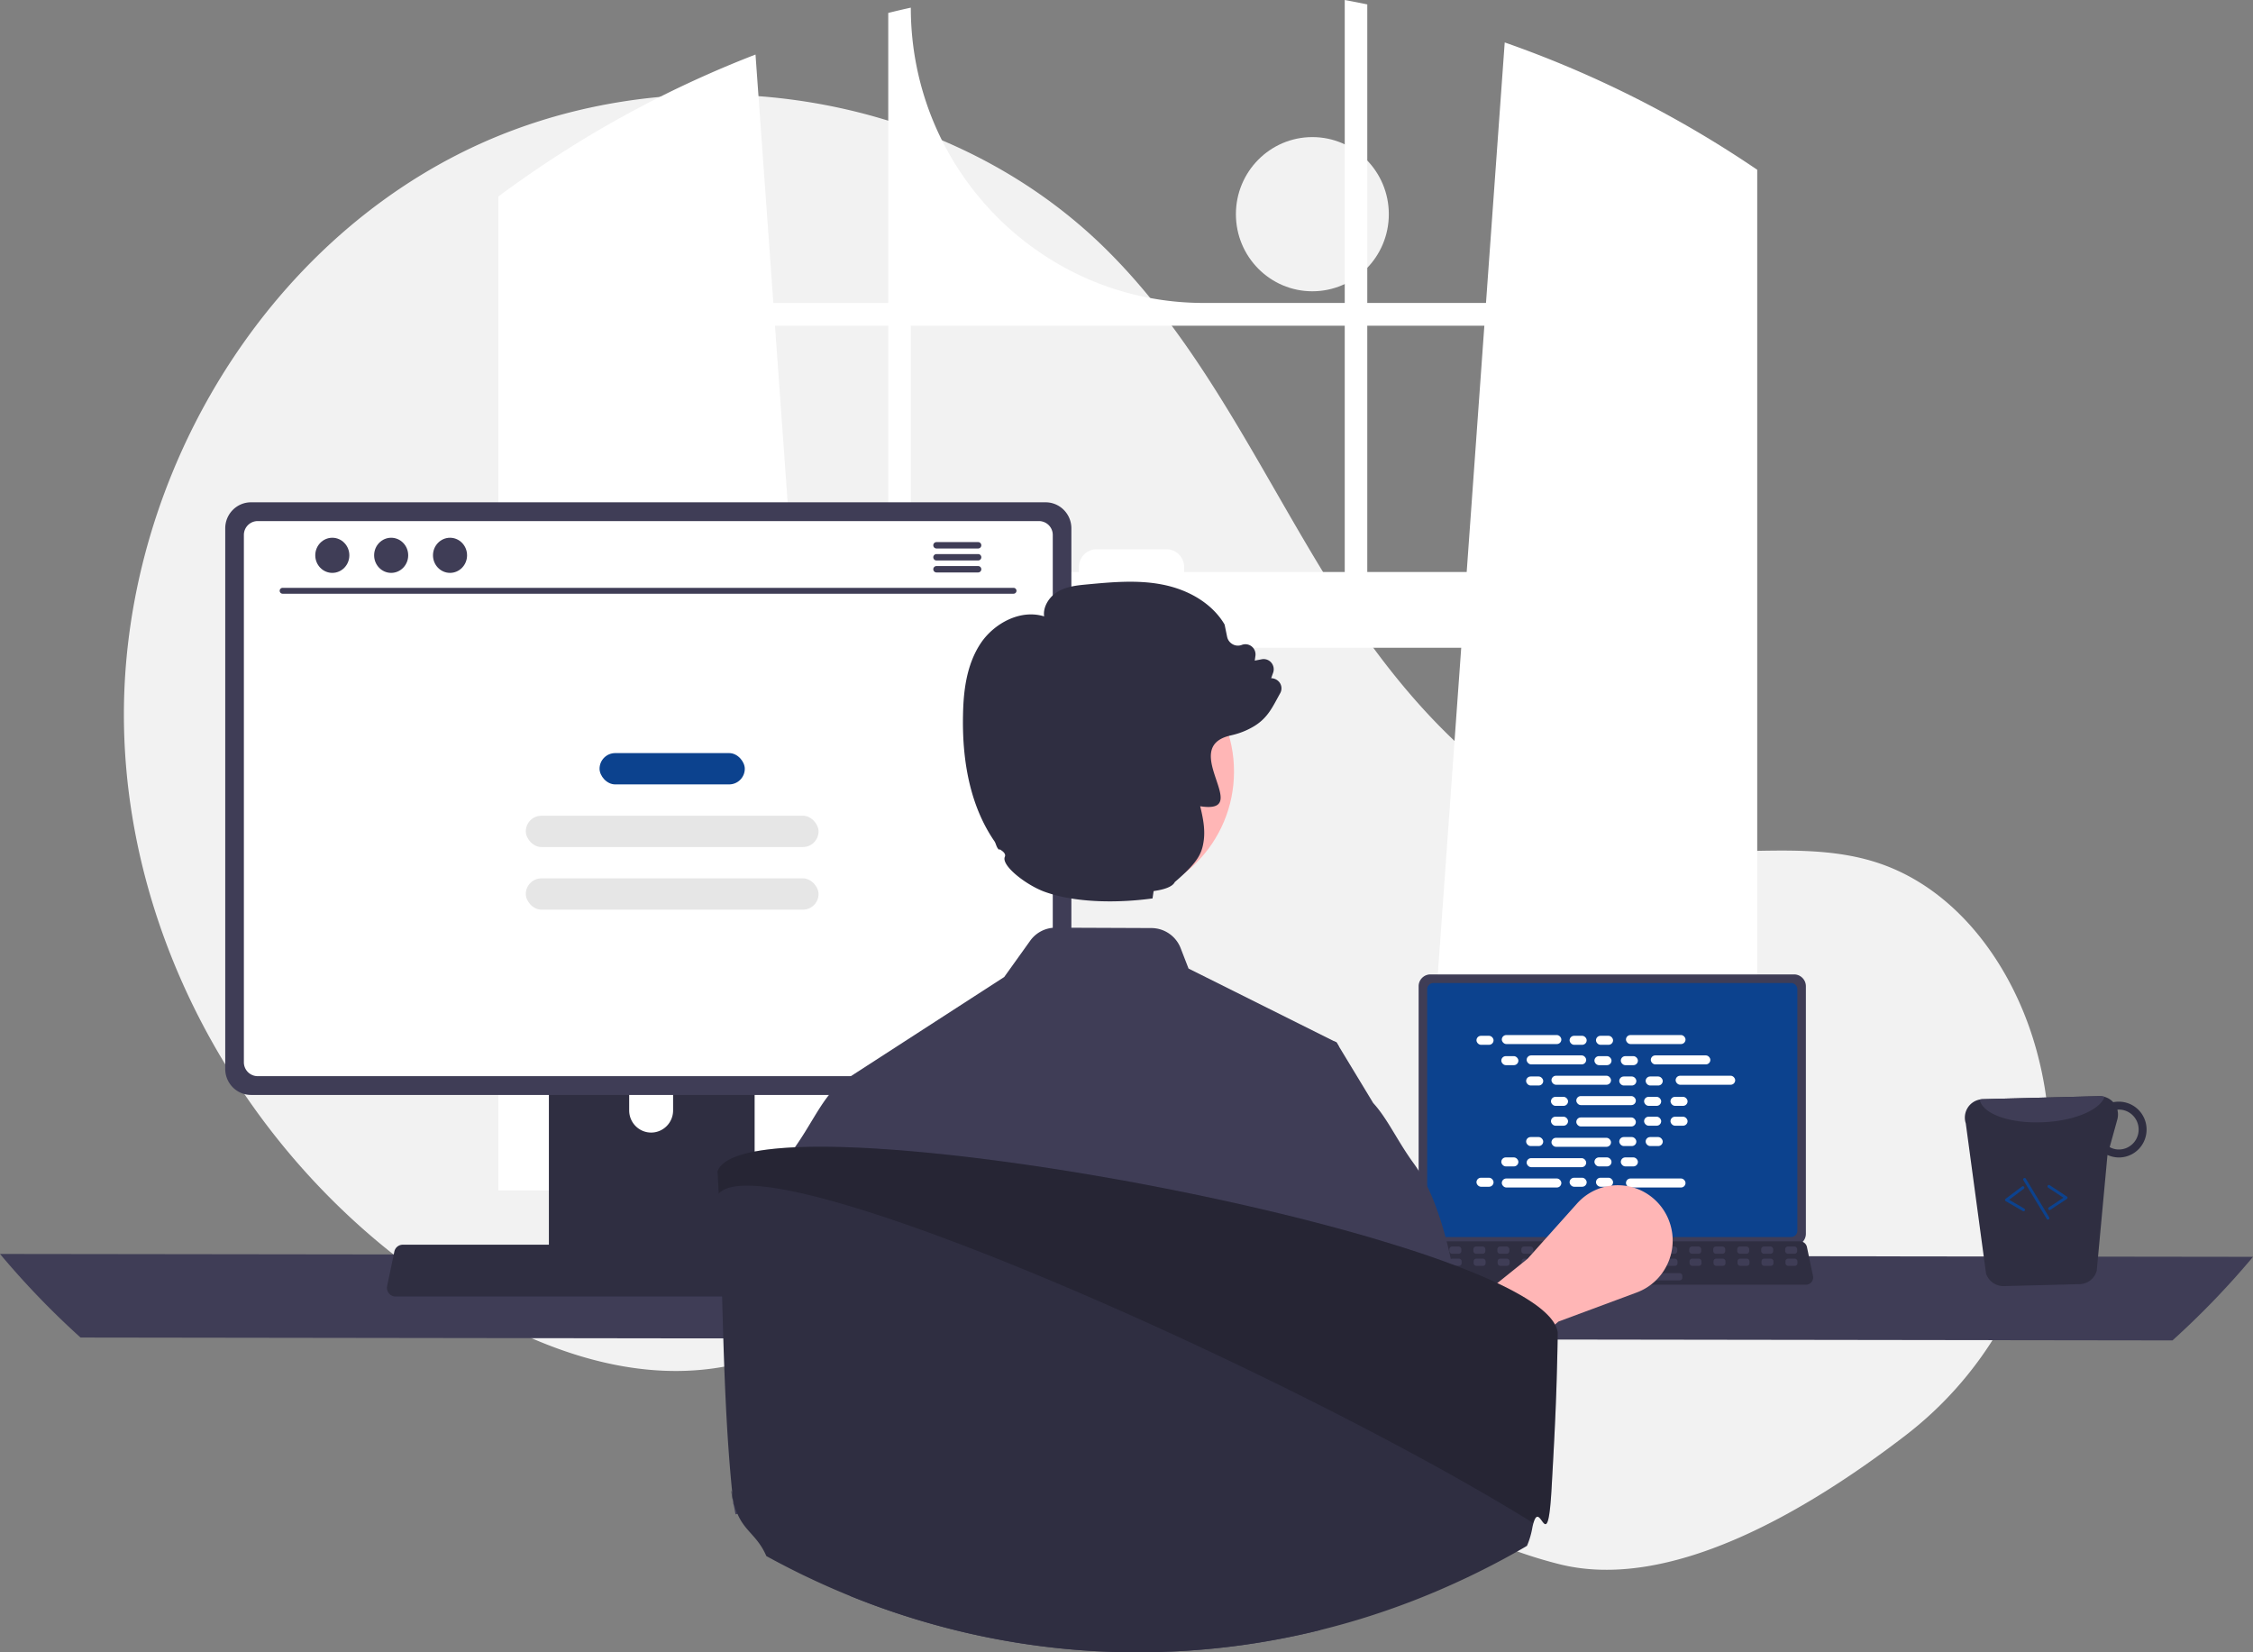 <svg width="420" height="308" xmlns="http://www.w3.org/2000/svg"><rect width="100%" height="100%" fill="#808080" stroke="none"/><g fill-rule="nonzero" fill="none"><ellipse fill="#F2F2F2" cx="244.649" cy="39.926" rx="14.253" ry="14.371"/><path d="M355.212 267.577c21.185-16.27 31.304-43.61 24.969-69.69a75.797 75.797 0 0 0-.498-1.94c-4.2-15.48-14.59-30.194-29.733-35.14-12.715-4.154-26.593-.96-39.858-2.612-26.039-3.242-46.227-24.486-60.431-46.728-14.205-22.242-25.122-47.139-43.996-65.514C174.553 15.664 123.8 9.143 85.226 28.859 46.652 48.574 22.08 92.315 23.128 135.909c1.048 43.592 26.715 85.27 63.989 107.383 13.693 8.123 29.53 13.878 45.291 11.864 13.676-1.747 26.102-9.156 39.714-11.356 21.4-3.458 42.664 6.298 61.174 17.666 18.51 11.37 36.389 24.845 57.423 30.115 20.423 5.118 45.726-9.592 64.493-24.004Z" fill="#F2F2F2"/><path d="M324.774 29.774c-.464-.312-.934-.608-1.398-.91a202.266 202.266 0 0 0-42.87-20.952l-3.49 48.558h-22.131V.823A181.04 181.04 0 0 0 250.684 0v56.47h-26.3c-30.15 0-54.592-24.644-54.592-55.044-1.409.307-2.807.635-4.206.985V56.47h-21.421l-3.326-46.303A202.745 202.745 0 0 0 97.1 33.596c-.235.161-.47.328-.699.49-1.18.834-2.343 1.684-3.502 2.545v185.25h63.132l-1.115-15.582-6.139-85.55h123.621l-6.138 85.55-1.116 15.582h62.433V31.647a159.29 159.29 0 0 0-2.803-1.873Zm-159.188 76.847h-17.823l-3.294-45.91h21.117v45.91Zm85.098 0h-29.936v-.91a3.34 3.34 0 0 0-.968-2.353 3.285 3.285 0 0 0-2.336-.973H204.43c-.875 0-1.714.35-2.333.974a3.339 3.339 0 0 0-.965 2.353v.91h-31.34v-45.91h80.892v45.91Zm4.2 0v-45.91h21.827l-3.293 45.91h-18.533Z" fill="#FFF"/><path d="M0 233.744a154.97 154.97 0 0 0 15.01 15.581l389.98.538A154.97 154.97 0 0 0 420 234.282l-420-.538ZM264.458 183.85v46.128a2.21 2.21 0 0 0 2.198 2.217h67.795a2.21 2.21 0 0 0 2.198-2.217v-46.127a2.21 2.21 0 0 0-2.198-2.215h-67.795a2.21 2.21 0 0 0-2.198 2.215Z" fill="#3F3D56"/><path d="M266.048 184.425v44.984a1.182 1.182 0 0 0 1.175 1.185h66.663a1.182 1.182 0 0 0 1.175-1.185v-44.984c0-.655-.525-1.186-1.175-1.187h-66.663a1.183 1.183 0 0 0-1.175 1.187Z" fill="#0C428E"/><path d="M263.04 238.975c.251.318.634.502 1.037.5h72.592c.402 0 .782-.184 1.036-.498.253-.315.352-.728.27-1.125l-1.127-5.397a1.346 1.346 0 0 0-1.306-1.068H265.2a1.346 1.346 0 0 0-1.306 1.069l-1.127 5.396c-.081.396.019.809.273 1.123Z" fill="#2F2E41"/><rect fill="#3F3D56" transform="rotate(-180 333.909 233.035)" x="332.791" y="232.358" width="2.236" height="1.353" rx=".488"/><rect fill="#3F3D56" transform="rotate(-180 329.437 233.035)" x="328.319" y="232.358" width="2.236" height="1.353" rx=".488"/><rect fill="#3F3D56" transform="rotate(-180 324.965 233.035)" x="323.848" y="232.358" width="2.236" height="1.353" rx=".488"/><rect fill="#3F3D56" transform="rotate(-180 320.494 233.035)" x="319.376" y="232.358" width="2.236" height="1.353" rx=".488"/><rect fill="#3F3D56" transform="rotate(-180 316.022 233.035)" x="314.904" y="232.358" width="2.236" height="1.353" rx=".488"/><rect fill="#3F3D56" transform="rotate(-180 311.55 233.035)" x="310.433" y="232.358" width="2.236" height="1.353" rx=".488"/><rect fill="#3F3D56" transform="rotate(-180 307.08 233.035)" x="305.961" y="232.358" width="2.236" height="1.353" rx=".488"/><rect fill="#3F3D56" transform="rotate(-180 302.608 233.035)" x="301.49" y="232.358" width="2.236" height="1.353" rx=".488"/><rect fill="#3F3D56" transform="rotate(-180 298.136 233.035)" x="297.018" y="232.358" width="2.236" height="1.353" rx=".488"/><rect fill="#3F3D56" transform="rotate(-180 293.664 233.035)" x="292.546" y="232.358" width="2.236" height="1.353" rx=".488"/><rect fill="#3F3D56" transform="rotate(-180 289.193 233.035)" x="288.075" y="232.358" width="2.236" height="1.353" rx=".488"/><rect fill="#3F3D56" transform="rotate(-180 284.721 233.035)" x="283.603" y="232.358" width="2.236" height="1.353" rx=".488"/><rect fill="#3F3D56" transform="rotate(-180 280.25 233.035)" x="279.132" y="232.358" width="2.236" height="1.353" rx=".488"/><rect fill="#3F3D56" transform="rotate(-180 275.778 233.035)" x="274.66" y="232.358" width="2.236" height="1.353" rx=".488"/><rect fill="#3F3D56" transform="rotate(-180 271.306 233.035)" x="270.189" y="232.358" width="2.236" height="1.353" rx=".488"/><rect fill="#3F3D56" transform="rotate(-180 266.835 233.035)" x="265.717" y="232.358" width="2.236" height="1.353" rx=".488"/><rect fill="#3F3D56" transform="rotate(-180 333.961 235.29)" x="332.844" y="234.613" width="2.236" height="1.353" rx=".488"/><rect fill="#3F3D56" transform="rotate(-180 329.49 235.29)" x="328.372" y="234.613" width="2.236" height="1.353" rx=".488"/><rect fill="#3F3D56" transform="rotate(-180 325.018 235.29)" x="323.9" y="234.613" width="2.236" height="1.353" rx=".488"/><rect fill="#3F3D56" transform="rotate(-180 320.547 235.29)" x="319.429" y="234.613" width="2.236" height="1.353" rx=".488"/><rect fill="#3F3D56" transform="rotate(-180 316.075 235.29)" x="314.957" y="234.613" width="2.236" height="1.353" rx=".488"/><rect fill="#3F3D56" transform="rotate(-180 311.604 235.29)" x="310.486" y="234.613" width="2.236" height="1.353" rx=".488"/><rect fill="#3F3D56" transform="rotate(-180 307.132 235.29)" x="306.014" y="234.613" width="2.236" height="1.353" rx=".488"/><rect fill="#3F3D56" transform="rotate(-180 302.66 235.29)" x="301.542" y="234.613" width="2.236" height="1.353" rx=".488"/><rect fill="#3F3D56" transform="rotate(-180 298.189 235.29)" x="297.071" y="234.613" width="2.236" height="1.353" rx=".488"/><rect fill="#3F3D56" transform="rotate(-180 293.717 235.29)" x="292.599" y="234.613" width="2.236" height="1.353" rx=".488"/><rect fill="#3F3D56" transform="rotate(-180 289.246 235.29)" x="288.128" y="234.613" width="2.236" height="1.353" rx=".488"/><rect fill="#3F3D56" transform="rotate(-180 284.774 235.29)" x="283.656" y="234.613" width="2.236" height="1.353" rx=".488"/><rect fill="#3F3D56" transform="rotate(-180 280.302 235.29)" x="279.185" y="234.613" width="2.236" height="1.353" rx=".488"/><rect fill="#3F3D56" transform="rotate(-180 275.83 235.29)" x="274.713" y="234.613" width="2.236" height="1.353" rx=".488"/><rect fill="#3F3D56" transform="rotate(-180 271.36 235.29)" x="270.241" y="234.613" width="2.236" height="1.353" rx=".488"/><rect fill="#3F3D56" transform="rotate(-180 266.888 235.29)" x="265.77" y="234.613" width="2.236" height="1.353" rx=".488"/><rect fill="#3F3D56" transform="rotate(-180 304.673 237.994)" x="295.729" y="237.318" width="17.886" height="1.353" rx=".488"/><rect fill="#FFF" x="275.241" y="193.079" width="3.185" height="1.68" rx=".84"/><rect fill="#FFF" x="292.602" y="193.079" width="3.185" height="1.68" rx=".84"/><rect fill="#FFF" x="297.52" y="193.079" width="3.185" height="1.68" rx=".84"/><rect fill="#FFF" x="279.963" y="192.939" width="11.101" height="1.68" rx=".84"/><rect fill="#FFF" x="303.111" y="192.939" width="11.101" height="1.68" rx=".84"/><rect fill="#FFF" x="279.87" y="196.872" width="3.185" height="1.68" rx=".84"/><rect fill="#FFF" x="297.231" y="196.872" width="3.185" height="1.68" rx=".84"/><rect fill="#FFF" x="302.15" y="196.872" width="3.185" height="1.68" rx=".84"/><rect fill="#FFF" x="284.593" y="196.732" width="11.101" height="1.68" rx=".84"/><rect fill="#FFF" x="307.74" y="196.732" width="11.101" height="1.68" rx=".84"/><rect fill="#FFF" x="284.5" y="200.664" width="3.185" height="1.68" rx=".84"/><rect fill="#FFF" x="301.86" y="200.664" width="3.185" height="1.68" rx=".84"/><rect fill="#FFF" x="306.779" y="200.664" width="3.185" height="1.68" rx=".84"/><rect fill="#FFF" x="289.222" y="200.524" width="11.101" height="1.68" rx=".84"/><rect fill="#FFF" x="312.369" y="200.524" width="11.101" height="1.68" rx=".84"/><rect fill="#FFF" x="289.129" y="204.457" width="3.185" height="1.68" rx=".84"/><rect fill="#FFF" x="306.49" y="204.457" width="3.185" height="1.68" rx=".84"/><rect fill="#FFF" x="311.409" y="204.457" width="3.185" height="1.68" rx=".84"/><rect fill="#FFF" x="293.852" y="204.317" width="11.101" height="1.68" rx=".84"/><rect fill="#FFF" x="292.602" y="219.538" width="3.185" height="1.68" rx=".84"/><rect fill="#FFF" x="297.52" y="219.538" width="3.185" height="1.68" rx=".84"/><rect fill="#FFF" x="303.111" y="219.678" width="11.101" height="1.68" rx=".84"/><rect fill="#FFF" x="275.241" y="219.538" width="3.185" height="1.68" rx=".84"/><rect fill="#FFF" x="279.963" y="219.678" width="11.101" height="1.68" rx=".84"/><rect fill="#FFF" x="279.87" y="215.746" width="3.185" height="1.68" rx=".84"/><rect fill="#FFF" x="297.231" y="215.746" width="3.185" height="1.68" rx=".84"/><rect fill="#FFF" x="302.15" y="215.746" width="3.185" height="1.68" rx=".84"/><rect fill="#FFF" x="284.593" y="215.886" width="11.101" height="1.68" rx=".84"/><rect fill="#FFF" x="284.5" y="211.953" width="3.185" height="1.68" rx=".84"/><rect fill="#FFF" x="301.86" y="211.953" width="3.185" height="1.68" rx=".84"/><rect fill="#FFF" x="306.779" y="211.953" width="3.185" height="1.68" rx=".84"/><rect fill="#FFF" x="289.222" y="212.093" width="11.101" height="1.68" rx=".84"/><rect fill="#FFF" x="289.129" y="208.16" width="3.185" height="1.68" rx=".84"/><rect fill="#FFF" x="306.49" y="208.16" width="3.185" height="1.68" rx=".84"/><rect fill="#FFF" x="311.409" y="208.16" width="3.185" height="1.68" rx=".84"/><rect fill="#FFF" x="293.852" y="208.3" width="11.101" height="1.68" rx=".84"/><path d="m269.522 263.987-7.126-11.358 22.367-17.978 9.232-10.313a10.177 10.177 0 0 1 9.7-3.181 10.258 10.258 0 0 1 7.605 6.856c1.73 5.28-1.002 10.99-6.176 12.913l-14.599 5.422-21.003 17.639Z" fill="#FFB6B6"/><path d="M102.323 181.639v55.2h38.353v-55.2a1.854 1.854 0 0 0-1.847-1.863h-34.654c-.49 0-.961.195-1.309.544-.347.35-.543.824-.543 1.319Zm14.968 18.966c.02-2.265 1.847-4.09 4.094-4.09 2.246 0 4.073 1.825 4.094 4.09v6.405c-.011 2.272-1.841 4.107-4.094 4.107s-4.083-1.835-4.094-4.107v-6.405Z" fill="#2F2E41"/><path d="M102.206 235.073v5.323c.001.574.46 1.04 1.03 1.044h36.527a1.04 1.04 0 0 0 1.03-1.044v-5.323h-38.587ZM41.988 98.473V199.26c.002 2.674 2.152 4.842 4.804 4.844H194.92c2.653-.002 4.802-2.17 4.804-4.844V98.473c-.006-2.672-2.154-4.835-4.804-4.839H46.792c-2.65.004-4.797 2.167-4.804 4.839Z" fill="#3F3D56"/><path d="M45.463 99.727v98.29a2.583 2.583 0 0 0 2.568 2.588h145.656a2.583 2.583 0 0 0 2.568-2.588v-98.29a2.584 2.584 0 0 0-2.568-2.594H48.031a2.584 2.584 0 0 0-2.568 2.594Z" fill="#FFF"/><path d="M72.495 241.08c.3.38.756.6 1.238.597h86.656c.48 0 .934-.22 1.237-.595.302-.376.42-.87.322-1.343l-1.345-6.442a1.607 1.607 0 0 0-1.559-1.276H75.073a1.607 1.607 0 0 0-1.559 1.276l-1.345 6.442c-.097.474.023.966.326 1.34Z" fill="#2F2E41"/><path d="M188.96 110.673H52.67a.545.545 0 0 1-.53-.547c0-.297.235-.54.53-.546h136.29c.295.006.53.249.53.546 0 .297-.235.54-.53.547Z" fill="#3F3D56"/><ellipse fill="#3F3D56" cx="61.948" cy="103.515" rx="3.176" ry="3.274"/><ellipse fill="#3F3D56" cx="72.92" cy="103.515" rx="3.176" ry="3.274"/><ellipse fill="#3F3D56" cx="83.893" cy="103.515" rx="3.176" ry="3.274"/><path d="M182.353 101.051h-7.794a.593.593 0 0 0-.576.595c0 .323.256.587.576.595h7.794a.592.592 0 0 0 .581-.595c0-.325-.259-.59-.581-.595ZM182.353 103.285h-7.794a.593.593 0 0 0-.576.594c0 .324.256.588.576.595h7.794a.592.592 0 0 0 .583-.595c0-.325-.26-.59-.583-.594ZM182.353 105.518h-7.794a.593.593 0 0 0-.576.595c0 .323.256.587.576.595h7.794a.592.592 0 0 0 .581-.595c0-.325-.259-.59-.581-.595Z" fill="#3F3D56"/><path d="M370.237 237.41a3.427 3.427 0 0 0 3.3 2.33l14.142-.367a3.383 3.383 0 0 0 3.193-2.506l2-21.576c.71.324 1.484.484 2.263.469a5.152 5.152 0 0 0 4.4-2.713 5.237 5.237 0 0 0-.13-5.198 5.147 5.147 0 0 0-4.529-2.486 4.334 4.334 0 0 0-.927.097 3.482 3.482 0 0 0-2.601-1.132l-21.753.567a3.1 3.1 0 0 0-.536.067 3.398 3.398 0 0 0-2.304 1.628 3.45 3.45 0 0 0-.298 2.82l3.78 28Zm23.046-23.584 1.424-5.141a3.53 3.53 0 0 0 .011-1.817c.07 0 .13-.033.2-.033 2.032-.042 3.716 1.582 3.763 3.631.048 2.05-1.559 3.752-3.591 3.806a3.45 3.45 0 0 1-1.807-.446Z" fill="#2F2E41"/><path d="M369.059 204.962c.463 2.672 5.673 4.55 11.938 4.223 5.762-.267 10.472-2.307 11.335-4.724a3.191 3.191 0 0 0-.984-.133l-21.753.567a3.1 3.1 0 0 0-.536.067Z" fill="#3F3D56"/><path d="M382.146 225.553a.264.264 0 0 0 .08-.036l3.071-2.026a.27.27 0 0 0 0-.45l-3.192-2.109a.265.265 0 0 0-.267-.016.27.27 0 0 0-.025.466l2.85 1.883-2.729 1.802a.27.27 0 0 0-.098.333c.052.12.183.185.31.153ZM377.295 225.779a.27.27 0 0 0 .067-.494l-2.83-1.637 2.736-2.05a.27.27 0 0 0-.053-.462.265.265 0 0 0-.265.031l-3.064 2.294a.27.27 0 0 0 .027.45l3.184 1.84c.06.035.131.045.198.028ZM381.84 227.33a.269.269 0 0 0 .163-.401l-4.354-7.217a.266.266 0 0 0-.366-.09.27.27 0 0 0-.09.37l4.354 7.216c.06.101.18.15.293.121Z" fill="#0C428E"/><rect fill="#0C428E" x="111.768" y="140.382" width="27.074" height="5.837" rx="2.919"/><rect fill="#E6E6E6" x="98.019" y="152.057" width="54.573" height="5.837" rx="2.919"/><rect fill="#E6E6E6" x="98.019" y="163.732" width="54.573" height="5.837" rx="2.919"/><path d="m155.18 202.826.116.368.006.012 3.483 10.677 4.007 12.305 7.538 23.122.073 3.592v.012l.56 28.894-1.552 3.918 1.747 6.422s-.803-9.708-5.115-4.133c-2.441 3.168-5.297 6.41-7.642 9.45a142.341 142.341 0 0 0 13.202 4.64 141.377 141.377 0 0 0 35.951 5.827c.634.019 1.255.031 1.858.043.213.007.42.013.627.013.682.006 1.358.012 2.04.012 1.376 0 2.746-.02 4.11-.061a141.344 141.344 0 0 0 29.941-4.083c-.067-4.083-.25-8.854-.511-13.95-.122-2.499-2.856-5.207-3.02-7.822-.116-1.965 2.338-3.813 2.21-5.808-.828-12.286-1.863-7.57-2.63-16.27-.08-.854-.153-1.67-.22-2.45-.493-5.587-.834-9.08-.834-9.08l3.276-20.82 5.146-32.69-.396-.656-.445-.221-27.14-13.545-1.474-3.806a5.862 5.862 0 0 0-5.413-3.74l-17.878-.073a5.82 5.82 0 0 0-4.756 2.437l-4.841 6.76-32.024 20.704Z" fill="#3F3D56"/><path d="m174.453 244.165-4.05 8.737-2.764 5.968-4.756 25.106-2.38 2.548-2.04-9.02-21.351 4.78c-.7-3.924-.188.132-.62-4.172.122-.123.25-.245.377-.368.341-.32.628-.62.621-.909-.243-14.846.488-40.111 6.59-55.418a32.41 32.41 0 0 1 3.75-7.055c.122-.165.238-.331.353-.497 2.814-3.972 4.592-7.884 7.113-10.665v-.006a.284.284 0 0 0 .042-.043.084.084 0 0 0 .025-.018l17.318-9.26.743 21.048.53 15.129.499 14.115ZM236.899 246.647l5.058 10.912 1.765 3.8 4.755 25.104 2.373 2.541 2.045-9.017.96-.2 17.326-3.617 5.05 16.171c2.347-3.942 1.62-9.004-1.74-12.113-.345-.314-.633-.62-.624-.91.287-17.462-.772-49.346-10.339-62.47-3.038-4.164-4.86-8.312-7.513-11.21-.008-.008-.008-.016-.017-.016l-6.454-10.656-.394-.654-.443-.224-11.808 52.559Z" fill="#3F3D56"/><ellipse fill="#FFB6B6" cx="206.256" cy="143.812" rx="23.785" ry="23.982"/><path d="M238.404 127.061a2 2 0 0 0-1.436-.64l.358-1.002a1.911 1.911 0 0 0-.324-1.887 1.874 1.874 0 0 0-1.79-.642l-1.302.253.123-.878a1.91 1.91 0 0 0-.682-1.753 1.874 1.874 0 0 0-1.843-.303 1.996 1.996 0 0 1-1.73-.123 2.069 2.069 0 0 1-1.025-1.405l-.453-2.207-.048-.118c-2.21-3.714-6.46-6.416-11.658-7.406-4.628-.888-9.374-.436-13.948-.01-1.815.171-3.865.365-5.573 1.42-1.452.904-2.68 2.713-2.429 4.537-4.51-1.394-9.347 1.389-11.744 4.898-2.84 4.177-3.304 9.408-3.378 13.499-.203 9.677 1.777 17.594 5.871 23.536.3.43.374 1.33.966 1.63l-.122-.198c.662.333 1.334.871 1.083 1.447-.72 1.658 4.068 5.323 7.441 6.534 6.155 2.212 14.338 2.024 20.092 1.227l.203-1.372c2.077-.285 3.54-.829 3.95-1.68a47.246 47.246 0 0 0 1.885-1.7l.005-.005c.01-.011.032-.027.043-.038 2.6-2.514 3.202-3.945 3.475-6.125.261-2.137-.203-4.306-.678-6.26 10.003 1.561-3.94-10.742 5.38-13.121a2.88 2.88 0 0 1 .326-.081c.272-.065.544-.13.806-.204a14.057 14.057 0 0 0 3.587-1.545c2.605-1.599 3.464-3.72 4.81-6.109a1.856 1.856 0 0 0-.24-2.169ZM290.38 248.354c-.005.942-.016 2.26-.059 3.891l-.016.695c-.07 2.998-.139 5.511-.25 8.304-.006.194-.011.383-.022.576-.15 3.897-.384 8.434-.79 15.62-.753 13.272-2.066 1.824-3.384 6.48-.064.231-.134.505-.198.828a15.118 15.118 0 0 1-1.003 3.407c-.7.42-1.42.824-2.13 1.227a149.573 149.573 0 0 1-9.656 4.968c-.187.086-.369.172-.55.253a143.867 143.867 0 0 1-18.55 7.137c-1.238.377-2.471.743-3.72 1.082A141.365 141.365 0 0 1 212.078 308c-.684 0-1.356-.006-2.04-.011-.208 0-.416-.006-.624-.011-.603-.016-1.228-.027-1.858-.043a141.271 141.271 0 0 1-35.95-5.829l-.497-.145c-.769-.237-1.532-.469-2.295-.716a142.015 142.015 0 0 1-10.415-3.778c-2.61-1.06-5.19-2.198-7.74-3.413a.18.18 0 0 1-.064-.032 72.655 72.655 0 0 1-1.606-.77l-.22-.113c-1.99-.98-3.96-2.006-5.908-3.078-1.64-3.795-3.945-4.521-5.376-7.858a14.013 14.013 0 0 1-.896-3.09c0-.01-.006-.021-.006-.037.15 2.002-.635-3.553-.005-.022a28.217 28.217 0 0 0-.085-.942c-1.831-18.025-1.714-38.639-2.51-55.625a395.725 395.725 0 0 0-.224-4.139c.038-.097.08-.199.129-.296a.541.541 0 0 1 .037-.08.876.876 0 0 1 .053-.097c.01-.016.027-.038.038-.054a.495.495 0 0 1 .026-.054c.048-.075.102-.156.16-.231.027-.033.048-.06.075-.087a.434.434 0 0 1 .064-.075.342.342 0 0 1 .059-.07c.021-.021.043-.048.07-.075a.162.162 0 0 1 .042-.043 1.09 1.09 0 0 1 .139-.135c.19-.176.394-.338.608-.484.075-.049.155-.097.23-.15a10.178 10.178 0 0 1 1.692-.819c.203-.075.406-.145.625-.22.08-.022.154-.05.234-.076.118-.038.235-.075.358-.102.609-.183 1.265-.34 1.975-.485.086-.016.176-.032.267-.053.128-.027.262-.049.395-.07.182-.033.368-.065.555-.097 1.586-.253 3.384-.442 5.37-.565l.56-.033.663-.032c.186-.01.379-.016.57-.022a151.368 151.368 0 0 1 2.237-.065c1.612-.031 3.31-.02 5.093.017.827.022 1.67.043 2.535.08.059 0 .112.006.166.006.752.027 1.51.06 2.29.102.544.027 1.094.054 1.644.087.518.032 1.04.064 1.57.102.41.021.821.054 1.237.08.353.027.705.054 1.057.076l.48.032c.262.022.524.038.79.065l1.773.145 1.799.162c.603.053 1.212.113 1.82.172l.182.016c.555.06 1.11.113 1.67.172.129.01.262.022.39.038.534.054 1.08.117 1.619.175l.496.054c.422.046.839.086 1.264.137.56.064 1.132.124 1.687.199a152.976 152.976 0 0 1 3.352.409c.262.032.523.065.785.102a460.352 460.352 0 0 1 15.261 2.228c3.133.512 6.284 1.052 9.453 1.62.801.146 1.602.291 2.408.442l1.089.21c.619.113 1.238.231 1.857.35.62.118 1.239.236 1.858.36l2.215.436c4.852.969 9.678 2.002 14.386 3.084.774.178 1.548.36 2.317.538 1.537.36 3.06.727 4.569 1.098.416.097.827.2 1.238.302 1.025.258 2.05.516 3.059.78l.176.049c.742.183 1.468.37 2.194.565 1.713.452 3.398.91 5.055 1.372a279.118 279.118 0 0 1 7.975 2.352 201.87 201.87 0 0 1 6.94 2.26c.821.286 1.627.571 2.417.856.507.183 1.01.377 1.51.56.722.27 1.431.538 2.125.808.214.08.422.166.63.247.134.06.262.108.39.162.25.102.507.199.753.301.25.097.496.2.742.307.24.097.485.199.72.301.24.097.475.2.71.307.198.08.39.167.577.253.379.167.758.334 1.126.506.181.086.363.167.544.253l.417.194c.058.032.117.059.176.086.133.064.272.134.406.199.31.145.613.301.912.447.4.204.79.409 1.164.608.38.204.747.409 1.1.608l.17.097c.08.043.16.091.24.134.273.156.534.318.796.474.512.317.998.63 1.452.942.101.07.197.14.299.204.336.243.656.48.955.722 0 .005 0 .005.006.005.101.075.197.156.293.231.08.076.166.14.246.216.277.242.534.473.769.71.078.073.153.15.224.232.03.026.06.054.085.086a5.359 5.359 0 0 1 .331.371c.128.15.246.301.358.452.053.075.112.15.16.226.064.092.128.189.181.28.048.075.091.156.134.232.113.194.21.397.288.608.06.143.108.29.144.441.04.143.07.289.091.436Z" fill="#2F2E41"/><path d="M290.38 248.354c-.005.942-.016 2.26-.059 3.891-.005.226-.016.458-.021.695a714.934 714.934 0 0 1-.267 8.88c-.15 3.897-.384 8.434-.79 15.62-.753 13.272-2.066 1.824-3.384 6.48a372.494 372.494 0 0 0-11.968-7.094 619.95 619.95 0 0 0-2.343-1.33c-8.584-4.827-18.17-9.887-28.18-14.897-.394-.2-.795-.399-1.19-.593-22.926-11.426-47.95-22.54-68.224-29.957a311.921 311.921 0 0 0-11.162-3.859c-7.398-2.384-13.793-4.053-18.714-4.774-5.125-.753-8.664-.484-10.094 1.071-.054-1.098-.109-2.15-.166-3.154a495.26 495.26 0 0 0-.064-.985c.033-.088.076-.173.117-.258l.016-.038a.541.541 0 0 1 .038-.08.876.876 0 0 1 .053-.097.571.571 0 0 1 .064-.108c.048-.075.102-.156.16-.231.044-.057.09-.11.14-.162a.342.342 0 0 1 .058-.07c.021-.021.043-.048.07-.075a.162.162 0 0 1 .042-.043 1.09 1.09 0 0 1 .139-.135c.19-.176.394-.338.608-.484.075-.049.155-.097.23-.15a10.178 10.178 0 0 1 1.692-.819c.203-.075.406-.145.625-.22.08-.022.154-.05.234-.076.118-.038.235-.075.358-.102.609-.183 1.265-.34 1.975-.485.214-.043.438-.086.662-.123.181-.033.368-.065.555-.097 1.586-.253 3.384-.442 5.37-.565l.56-.033.662-.032c.187-.01.38-.016.572-.022a151.368 151.368 0 0 1 2.237-.065 135.283 135.283 0 0 1 7.627.103c.054 0 .112.005.166.005.752.022 1.516.06 2.29.097.544.027 1.094.054 1.644.086.517.033 1.04.065 1.569.103.411.021.822.054 1.238.08.353.027.705.054 1.057.076l1.27.097 1.773.145c.592.054 1.196.108 1.799.161a229.506 229.506 0 0 1 2.002.189c.555.06 1.11.113 1.67.172 3.107.318 6.304.689 9.593 1.114a419.4 419.4 0 0 1 5.967.813c3.06.436 6.166.91 9.294 1.415 3.133.512 6.284 1.052 9.453 1.62a460.92 460.92 0 0 1 7.212 1.362c.737.145 1.479.29 2.215.436 4.852.969 9.678 2.002 14.386 3.084.774.178 1.548.36 2.317.538a430.012 430.012 0 0 1 8.866 2.18v.005a216.947 216.947 0 0 1 2.37.614c1.713.452 3.398.908 5.055 1.367 1.1.312 2.189.62 3.261.931 1.607.474 3.182.948 4.714 1.421.379.119.758.237 1.131.35 1.121.355 2.221.709 3.3 1.06a205.241 205.241 0 0 1 4.927 1.706c.512.183 1.013.372 1.51.555.726.269 1.43.538 2.124.813.214.08.422.166.63.247.39.15.769.307 1.143.463.25.097.496.2.742.307.24.097.485.199.72.301.24.097.475.2.71.307.198.08.39.167.577.253.379.167.758.334 1.126.506.181.086.363.167.544.253l.417.194a61.19 61.19 0 0 1 1.495.732c.4.204.79.409 1.163.608.443.236.865.468 1.27.705.08.043.16.091.24.134.273.156.535.318.796.474.513.317.998.63 1.452.942.448.312.865.619 1.254.926 0 .005 0 .005.006.005.187.15.368.301.539.447.277.242.534.473.769.71.078.073.153.15.224.232.03.025.06.054.085.086a8.82 8.82 0 0 1 .689.823c.053.075.112.15.16.226.064.092.128.189.181.28.048.075.091.156.134.232.113.193.21.397.288.608.058.143.107.29.144.441.04.143.071.289.091.436Z" fill="#000" opacity=".2"/></g></svg>